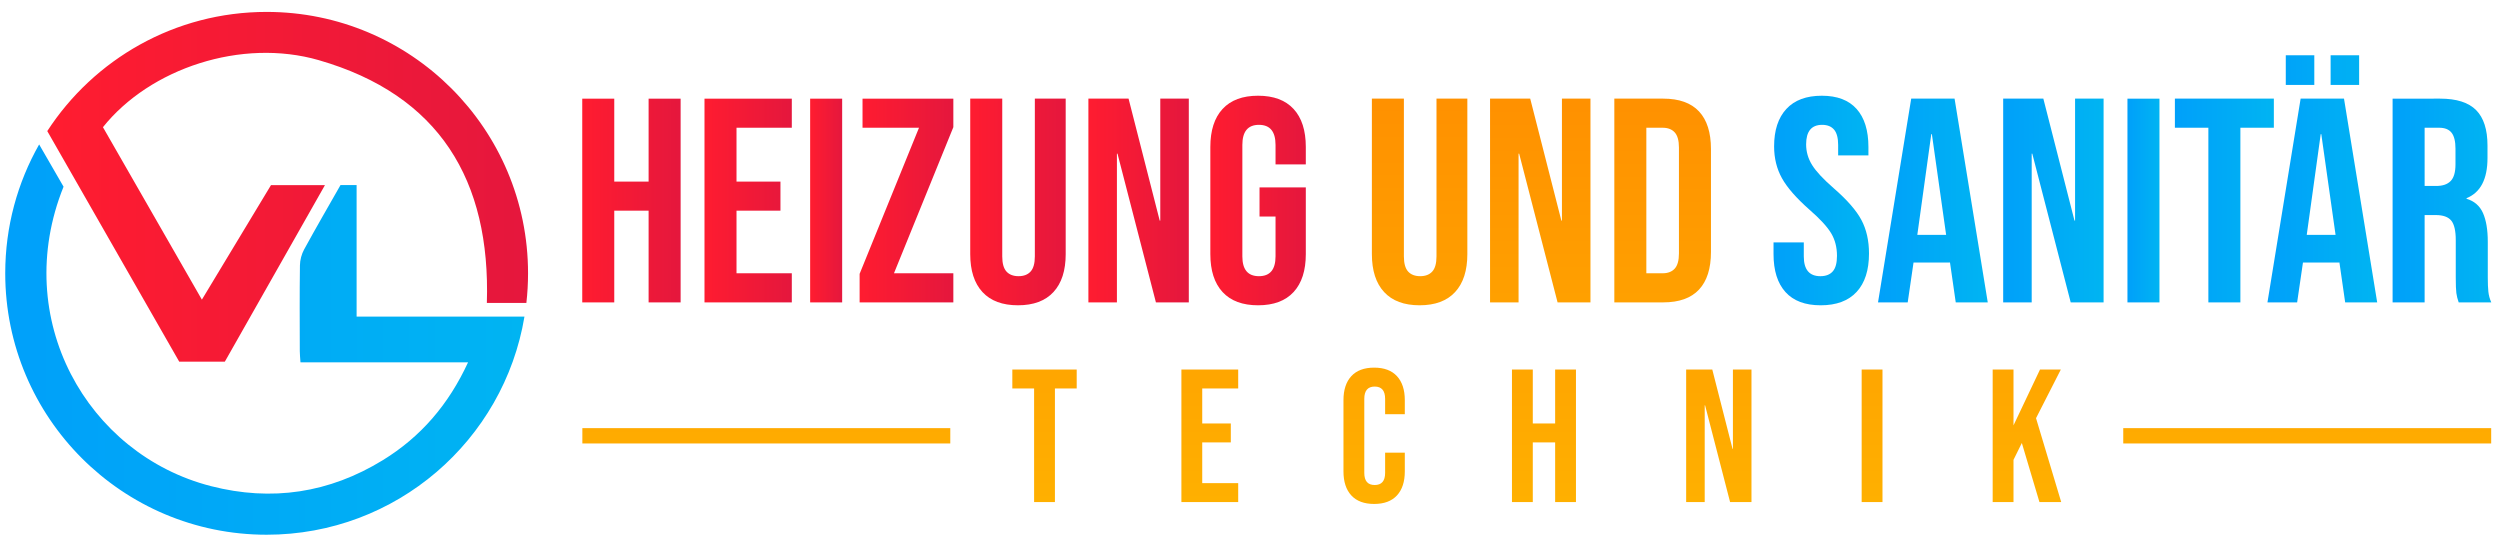 <?xml version="1.0" encoding="utf-8"?>
<svg xmlns="http://www.w3.org/2000/svg" enable-background="new 0 0 955.313 207.333" height="207.333px" id="Layer_1" version="1.1" viewBox="0 0 955.313 207.333" width="955.313px" x="0px" y="0px">
<g>
	<defs>
		<path d="M2,104.438c0,55.174,44.722,99.895,99.886,99.895c49.542,0,90.657-36.059,98.526-83.361h-64.142V70.725&#xD;&#xA;			h-6.156c-4.66,8.203-9.398,16.347-13.904,24.606c-0.979,1.794-1.569,4.026-1.594,6.074c-0.153,10.909-0.08,21.831-0.056,32.749&#xD;&#xA;			c0,1.295,0.153,2.59,0.259,4.305h64.037c-7.442,16.145-18.07,28.48-32.541,37.369c-20.44,12.561-42.474,15.895-65.68,9.939&#xD;&#xA;			C33.264,173.622,3.966,121.803,24.284,71.34c-2.984-5.161-6.034-10.451-9.326-16.145C6.708,69.73,2,86.53,2,104.438" id="SVGID_1_"/>
	</defs>
	<clipPath id="SVGID_2_">
		<use href="#SVGID_1_" overflow="visible"/>
	</clipPath>
	
		<linearGradient gradientTransform="matrix(512.616 0 0 -512.616 486866.75 437348.094)" gradientUnits="userSpaceOnUse" id="SVGID_3_" x1="-949.766" x2="-949.379" y1="852.917" y2="852.917">
		<stop offset="0" style="stop-color:#00A0FA"/>
		<stop offset="1" style="stop-color:#00B4F2"/>
	</linearGradient>
	<rect clip-path="url(#SVGID_2_)" fill="url(#SVGID_3_)" height="149.137" width="198.413" x="2" y="55.195"/>
</g>
<g>
	<defs>
		<path d="M18.064,50.091c16.833,29.41,33.689,58.878,50.417,88.101H85.92c12.731-22.445,25.366-44.721,38.251-67.451&#xD;&#xA;			h-20.618C94.817,85.205,86.17,99.545,77.144,114.5C64.226,91.99,51.737,70.224,39.338,48.603&#xD;&#xA;			c17.989-22.511,53.02-34.126,82.502-25.609c46.033,13.29,65.68,45.863,64.2,92.776h15.101c0.42-3.721,0.639-7.498,0.639-11.332&#xD;&#xA;			c0-55.163-44.722-99.885-99.894-99.885C66.766,4.553,35.876,22.68,18.064,50.091" id="SVGID_4_"/>
	</defs>
	<clipPath id="SVGID_5_">
		<use href="#SVGID_4_" overflow="visible"/>
	</clipPath>
	
		<linearGradient gradientTransform="matrix(474.644 0 0 -474.644 450847.094 404800.938)" gradientUnits="userSpaceOnUse" id="SVGID_6_" x1="-949.825" x2="-949.438" y1="852.701" y2="852.701">
		<stop offset="0" style="stop-color:#FF1C30"/>
		<stop offset="1" style="stop-color:#E5173D"/>
	</linearGradient>
	<rect clip-path="url(#SVGID_5_)" fill="url(#SVGID_6_)" height="133.639" width="183.716" x="18.064" y="4.553"/>
</g>
<g>
	<defs>
		<polygon id="SVGID_7_" points="222.491,37.692 234.725,37.692 234.725,69.39 247.849,69.39 247.849,37.692 260.084,37.692 &#xD;&#xA;			260.084,115.546 247.849,115.546 247.849,80.51 234.725,80.51 234.725,115.546 222.491,115.546"/>
	</defs>
	<clipPath id="SVGID_8_">
		<use href="#SVGID_7_" overflow="visible"/>
	</clipPath>
	
		<linearGradient gradientTransform="matrix(64.829 0 0 -64.829 61238.973 55638.691)" gradientUnits="userSpaceOnUse" id="SVGID_9_" x1="-941.185" x2="-940.606" y1="857.05" y2="857.05">
		<stop offset="0" style="stop-color:#FF1C30"/>
		<stop offset="1" style="stop-color:#E5173D"/>
	</linearGradient>
	<rect clip-path="url(#SVGID_8_)" fill="url(#SVGID_9_)" height="77.854" width="37.593" x="222.491" y="37.692"/>
</g>
<g>
	<defs>
		<polygon id="SVGID_10_" points="269.204,37.692 302.571,37.692 302.571,48.813 281.439,48.813 281.439,69.39 298.233,69.39 &#xD;&#xA;			298.233,80.51 281.439,80.51 281.439,104.424 302.571,104.424 302.571,115.546 269.204,115.546"/>
	</defs>
	<clipPath id="SVGID_11_">
		<use href="#SVGID_10_" overflow="visible"/>
	</clipPath>
	
		<linearGradient gradientTransform="matrix(57.541 0 0 -57.541 54397.547 49420.199)" gradientUnits="userSpaceOnUse" id="SVGID_12_" x1="-940.697" x2="-940.116" y1="857.542" y2="857.542">
		<stop offset="0" style="stop-color:#FF1C30"/>
		<stop offset="1" style="stop-color:#E5173D"/>
	</linearGradient>
	<rect clip-path="url(#SVGID_11_)" fill="url(#SVGID_12_)" height="77.854" width="33.367" x="269.204" y="37.692"/>
</g>
<g>
	<defs>
		<rect height="77.854" id="SVGID_13_" width="12.234" x="309.576" y="37.692"/>
	</defs>
	<clipPath id="SVGID_14_">
		<use href="#SVGID_13_" overflow="visible"/>
	</clipPath>
	
		<linearGradient gradientTransform="matrix(21.098 0 0 -21.098 19858.096 18328.646)" gradientUnits="userSpaceOnUse" id="SVGID_15_" x1="-926.553" x2="-925.973" y1="865.102" y2="865.102">
		<stop offset="0" style="stop-color:#FF1C30"/>
		<stop offset="1" style="stop-color:#E5173D"/>
	</linearGradient>
	<rect clip-path="url(#SVGID_14_)" fill="url(#SVGID_15_)" height="77.854" width="12.234" x="309.576" y="37.692"/>
</g>
<g>
	<defs>
		<polygon id="SVGID_16_" points="328.483,104.646 351.172,48.813 329.594,48.813 329.594,37.692 364.297,37.692 364.297,48.591 &#xD;&#xA;			341.608,104.424 364.297,104.424 364.297,115.546 328.483,115.546"/>
	</defs>
	<clipPath id="SVGID_17_">
		<use href="#SVGID_16_" overflow="visible"/>
	</clipPath>
	
		<linearGradient gradientTransform="matrix(61.76 0 0 -61.76 58507.102 53020.297)" gradientUnits="userSpaceOnUse" id="SVGID_18_" x1="-942.006" x2="-941.426" y1="857.245" y2="857.245">
		<stop offset="0" style="stop-color:#FF1C30"/>
		<stop offset="1" style="stop-color:#E5173D"/>
	</linearGradient>
	<rect clip-path="url(#SVGID_17_)" fill="url(#SVGID_18_)" height="77.854" width="35.814" x="328.483" y="37.692"/>
</g>
<g>
	<defs>
		<path d="M395.44,37.69v60.283c0,2.67-0.539,4.599-1.615,5.783c-1.076,1.188-2.611,1.78-4.615,1.78&#xD;&#xA;			c-2,0-3.541-0.593-4.617-1.78c-1.072-1.185-1.609-3.113-1.609-5.783V37.69h-12.234v59.392c0,6.304,1.555,11.142,4.67,14.514&#xD;&#xA;			c3.115,3.376,7.635,5.062,13.568,5.062c5.932,0,10.455-1.686,13.57-5.062c3.115-3.372,4.672-8.21,4.672-14.514V37.69H395.44z" id="SVGID_19_"/>
	</defs>
	<clipPath id="SVGID_20_">
		<use href="#SVGID_19_" overflow="visible"/>
	</clipPath>
	
		<linearGradient gradientTransform="matrix(62.911 0 0 -62.911 59672.629 54002.75)" gradientUnits="userSpaceOnUse" id="SVGID_21_" x1="-942.634" x2="-942.053" y1="857.174" y2="857.174">
		<stop offset="0" style="stop-color:#FF1C30"/>
		<stop offset="1" style="stop-color:#E5173D"/>
	</linearGradient>
	<rect clip-path="url(#SVGID_20_)" fill="url(#SVGID_21_)" height="78.967" width="36.48" x="370.748" y="37.69"/>
</g>
<g>
	<defs>
		<polygon id="SVGID_22_" points="443.373,37.69 443.373,84.293 443.153,84.293 431.25,37.69 415.903,37.69 415.903,115.546 &#xD;&#xA;			426.803,115.546 426.803,58.712 427.024,58.712 441.705,115.546 454.274,115.546 454.274,37.69"/>
	</defs>
	<clipPath id="SVGID_23_">
		<use href="#SVGID_22_" overflow="visible"/>
	</clipPath>
	
		<linearGradient gradientTransform="matrix(66.172 0 0 -66.172 62847.273 56783.91)" gradientUnits="userSpaceOnUse" id="SVGID_24_" x1="-943.475" x2="-942.895" y1="856.972" y2="856.972">
		<stop offset="0" style="stop-color:#FF1C30"/>
		<stop offset="1" style="stop-color:#E5173D"/>
	</linearGradient>
	<rect clip-path="url(#SVGID_23_)" fill="url(#SVGID_24_)" height="77.856" width="38.371" x="415.903" y="37.69"/>
</g>
<g>
	<defs>
		<path d="M467.172,41.639c-3.111,3.375-4.67,8.213-4.67,14.515v40.929c0,6.304,1.559,11.142,4.67,14.514&#xD;&#xA;			c3.117,3.376,7.639,5.062,13.57,5.062s10.455-1.686,13.57-5.062c3.115-3.372,4.672-8.21,4.672-14.514V71.614h-17.686v11.122h6.117&#xD;&#xA;			v15.238c0,5.044-2.111,7.563-6.34,7.563c-4.227,0-6.34-2.52-6.34-7.563V55.375c0-5.116,2.113-7.673,6.34-7.673&#xD;&#xA;			c4.229,0,6.34,2.558,6.34,7.673v7.452h11.568v-6.673c0-6.302-1.557-11.141-4.672-14.515c-3.115-3.373-7.639-5.061-13.57-5.061&#xD;&#xA;			S470.289,38.266,467.172,41.639" id="SVGID_25_"/>
	</defs>
	<clipPath id="SVGID_26_">
		<use href="#SVGID_25_" overflow="visible"/>
	</clipPath>
	
		<linearGradient gradientTransform="matrix(62.911 0 0 -62.911 59830.879 54001.812)" gradientUnits="userSpaceOnUse" id="SVGID_27_" x1="-943.69" x2="-943.11" y1="857.168" y2="857.168">
		<stop offset="0" style="stop-color:#FF1C30"/>
		<stop offset="1" style="stop-color:#E5173D"/>
	</linearGradient>
	<rect clip-path="url(#SVGID_26_)" fill="url(#SVGID_27_)" height="80.08" width="36.482" x="462.502" y="36.578"/>
</g>
<g>
	<defs>
		<path d="M548.92,37.69v60.283c0,2.67-0.539,4.599-1.613,5.783c-1.076,1.188-2.613,1.78-4.615,1.78&#xD;&#xA;			s-3.541-0.593-4.615-1.78c-1.076-1.185-1.613-3.113-1.613-5.783V37.69h-12.234v59.392c0,6.304,1.557,11.142,4.672,14.514&#xD;&#xA;			c3.113,3.376,7.635,5.062,13.568,5.062c5.932,0,10.455-1.686,13.57-5.062c3.113-3.372,4.67-8.21,4.67-14.514V37.69H548.92z" id="SVGID_28_"/>
	</defs>
	<clipPath id="SVGID_29_">
		<use href="#SVGID_28_" overflow="visible"/>
	</clipPath>
	
		<linearGradient gradientTransform="matrix(0 421.603 421.603 0 -359474.344 400601.844)" gradientUnits="userSpaceOnUse" id="SVGID_30_" x1="-950.168" x2="-949.588" y1="853.923" y2="853.923">
		<stop offset="0" style="stop-color:#FF8A00"/>
		<stop offset="1" style="stop-color:#FFBC00"/>
	</linearGradient>
	<rect clip-path="url(#SVGID_29_)" fill="url(#SVGID_30_)" height="78.967" width="36.48" x="524.229" y="37.69"/>
</g>
<g>
	<defs>
		<polygon id="SVGID_31_" points="596.856,37.69 596.856,84.293 596.633,84.293 584.733,37.69 569.385,37.69 569.385,115.546 &#xD;&#xA;			580.283,115.546 580.283,58.712 580.506,58.712 595.188,115.546 607.756,115.546 607.756,37.69"/>
	</defs>
	<clipPath id="SVGID_32_">
		<use href="#SVGID_31_" overflow="visible"/>
	</clipPath>
	
		<linearGradient gradientTransform="matrix(0 421.603 421.603 0 -359394.844 400601.844)" gradientUnits="userSpaceOnUse" id="SVGID_33_" x1="-950.167" x2="-949.587" y1="853.844" y2="853.844">
		<stop offset="0" style="stop-color:#FF8A00"/>
		<stop offset="1" style="stop-color:#FFBC00"/>
	</linearGradient>
	<rect clip-path="url(#SVGID_32_)" fill="url(#SVGID_33_)" height="77.856" width="38.371" x="569.385" y="37.69"/>
</g>
<g>
	<defs>
		<path d="M629.108,48.813h6.229c2.002,0,3.539,0.595,4.615,1.78c1.074,1.187,1.615,3.114,1.615,5.784v40.486&#xD;&#xA;			c0,2.669-0.541,4.598-1.615,5.784c-1.076,1.187-2.613,1.778-4.615,1.778h-6.229V48.813z M616.875,37.69v77.856h18.686&#xD;&#xA;			c6.078,0,10.637-1.629,13.68-4.895c3.039-3.262,4.559-8.045,4.559-14.347V56.932c0-6.302-1.52-11.085-4.559-14.347&#xD;&#xA;			c-3.043-3.262-7.602-4.895-13.68-4.895H616.875z" id="SVGID_34_"/>
	</defs>
	<clipPath id="SVGID_35_">
		<use href="#SVGID_34_" overflow="visible"/>
	</clipPath>
	
		<linearGradient gradientTransform="matrix(0 421.603 421.603 0 -359314.094 400601.844)" gradientUnits="userSpaceOnUse" id="SVGID_36_" x1="-950.167" x2="-949.587" y1="853.764" y2="853.764">
		<stop offset="0" style="stop-color:#FF8A00"/>
		<stop offset="1" style="stop-color:#FFBC00"/>
	</linearGradient>
	<rect clip-path="url(#SVGID_35_)" fill="url(#SVGID_36_)" height="77.856" width="36.924" x="616.875" y="37.69"/>
</g>
<g>
	<defs>
		<path d="M682.604,41.639c-3.115,3.375-4.672,8.139-4.672,14.292c0,4.525,1.002,8.585,3.004,12.18&#xD;&#xA;			c2.002,3.597,5.523,7.619,10.566,12.068c4.004,3.487,6.746,6.471,8.23,8.954c1.482,2.485,2.225,5.357,2.225,8.62&#xD;&#xA;			c0,2.742-0.539,4.727-1.613,5.949c-1.076,1.224-2.652,1.836-4.727,1.836c-4.225,0-6.342-2.52-6.342-7.563v-5.338h-11.564v4.447&#xD;&#xA;			c0,6.304,1.518,11.142,4.559,14.514c3.039,3.376,7.525,5.062,13.459,5.062c6.006,0,10.584-1.705,13.736-5.115&#xD;&#xA;			c3.15-3.41,4.727-8.305,4.727-14.681c0-4.895-0.967-9.158-2.893-12.791c-1.928-3.632-5.449-7.674-10.564-12.124&#xD;&#xA;			c-4.006-3.484-6.77-6.45-8.287-8.898c-1.521-2.447-2.281-5.077-2.281-7.896c0-4.967,2.039-7.452,6.117-7.452&#xD;&#xA;			c2.002,0,3.521,0.611,4.563,1.834c1.035,1.223,1.555,3.169,1.555,5.839v4.005h11.568v-3.226c0-6.302-1.502-11.141-4.504-14.515&#xD;&#xA;			c-3.002-3.373-7.436-5.061-13.291-5.061C690.24,36.578,685.719,38.266,682.604,41.639" id="SVGID_37_"/>
	</defs>
	<clipPath id="SVGID_38_">
		<use href="#SVGID_37_" overflow="visible"/>
	</clipPath>
	
		<linearGradient gradientTransform="matrix(62.911 0 0 -62.911 60202.004 54001.812)" gradientUnits="userSpaceOnUse" id="SVGID_39_" x1="-946.169" x2="-945.589" y1="857.168" y2="857.168">
		<stop offset="0" style="stop-color:#00A0FA"/>
		<stop offset="1" style="stop-color:#00B4F2"/>
	</linearGradient>
	<rect clip-path="url(#SVGID_38_)" fill="url(#SVGID_39_)" height="80.08" width="36.48" x="677.711" y="36.578"/>
</g>
<g>
	<defs>
		<path d="M737.992,51.26h0.225l5.447,38.482h-11.01L737.992,51.26z M730.321,37.69l-12.682,77.856h11.346&#xD;&#xA;			l2.225-15.238h13.9v-0.222l2.227,15.46h12.234l-12.68-77.856H730.321z" id="SVGID_40_"/>
	</defs>
	<clipPath id="SVGID_41_">
		<use href="#SVGID_40_" overflow="visible"/>
	</clipPath>
	
		<linearGradient gradientTransform="matrix(72.309 0 0 -72.309 69196.047 62019.953)" gradientUnits="userSpaceOnUse" id="SVGID_42_" x1="-947.026" x2="-946.446" y1="856.649" y2="856.649">
		<stop offset="0" style="stop-color:#00A0FA"/>
		<stop offset="1" style="stop-color:#00B4F2"/>
	</linearGradient>
	<rect clip-path="url(#SVGID_41_)" fill="url(#SVGID_42_)" height="77.856" width="41.932" x="717.639" y="37.69"/>
</g>
<g>
	<defs>
		<polygon id="SVGID_43_" points="792.936,37.69 792.936,84.293 792.711,84.293 780.813,37.69 765.465,37.69 765.465,115.546 &#xD;&#xA;			776.364,115.546 776.364,58.712 776.584,58.712 791.268,115.546 803.834,115.546 803.834,37.69"/>
	</defs>
	<clipPath id="SVGID_44_">
		<use href="#SVGID_43_" overflow="visible"/>
	</clipPath>
	
		<linearGradient gradientTransform="matrix(66.172 0 0 -66.172 63450.086 56783.91)" gradientUnits="userSpaceOnUse" id="SVGID_45_" x1="-947.303" x2="-946.722" y1="856.972" y2="856.972">
		<stop offset="0" style="stop-color:#00A0FA"/>
		<stop offset="1" style="stop-color:#00B4F2"/>
	</linearGradient>
	<rect clip-path="url(#SVGID_44_)" fill="url(#SVGID_45_)" height="77.856" width="38.369" x="765.465" y="37.69"/>
</g>
<g>
	<defs>
		<rect height="77.854" id="SVGID_46_" width="12.234" x="812.953" y="37.692"/>
	</defs>
	<clipPath id="SVGID_47_">
		<use href="#SVGID_46_" overflow="visible"/>
	</clipPath>
	
		<linearGradient gradientTransform="matrix(21.098 0 0 -21.098 20726.174 18328.646)" gradientUnits="userSpaceOnUse" id="SVGID_48_" x1="-943.839" x2="-943.259" y1="865.102" y2="865.102">
		<stop offset="0" style="stop-color:#00A0FA"/>
		<stop offset="1" style="stop-color:#00B4F2"/>
	</linearGradient>
	<rect clip-path="url(#SVGID_47_)" fill="url(#SVGID_48_)" height="77.854" width="12.234" x="812.953" y="37.692"/>
</g>
<g>
	<defs>
		<polygon id="SVGID_49_" points="831.08,37.69 831.08,48.813 843.873,48.813 843.873,115.546 856.106,115.546 856.106,48.813 &#xD;&#xA;			868.897,48.813 868.897,37.69"/>
	</defs>
	<clipPath id="SVGID_50_">
		<use href="#SVGID_49_" overflow="visible"/>
	</clipPath>
	
		<linearGradient gradientTransform="matrix(65.212 0 0 -65.212 62651.805 55965.098)" gradientUnits="userSpaceOnUse" id="SVGID_51_" x1="-947.996" x2="-947.416" y1="857.028" y2="857.028">
		<stop offset="0" style="stop-color:#00A0FA"/>
		<stop offset="1" style="stop-color:#00B4F2"/>
	</linearGradient>
	<rect clip-path="url(#SVGID_50_)" fill="url(#SVGID_51_)" height="77.856" width="37.816" x="831.08" y="37.69"/>
</g>
<g>
	<defs>
		<path d="M886.805,51.26h0.221l5.451,38.482h-11.012L886.805,51.26z M879.129,37.69l-12.678,77.856h11.344&#xD;&#xA;			l2.225-15.238h13.902v-0.222l2.225,15.46h12.236L895.701,37.69H879.129z M873.455,32.464h10.9V21.118h-10.9V32.464z&#xD;&#xA;			 M890.586,32.464h10.898V21.118h-10.898V32.464z" id="SVGID_52_"/>
	</defs>
	<clipPath id="SVGID_53_">
		<use href="#SVGID_52_" overflow="visible"/>
	</clipPath>
	
		<linearGradient gradientTransform="matrix(72.309 0 0 -72.309 69452.672 62005.703)" gradientUnits="userSpaceOnUse" id="SVGID_54_" x1="-948.517" x2="-947.937" y1="856.567" y2="856.567">
		<stop offset="0" style="stop-color:#00A0FA"/>
		<stop offset="1" style="stop-color:#00B4F2"/>
	</linearGradient>
	<rect clip-path="url(#SVGID_53_)" fill="url(#SVGID_54_)" height="94.428" width="41.932" x="866.451" y="21.118"/>
</g>
<g>
	<defs>
		<path d="M926.51,48.813h5.561c2.15,0,3.727,0.631,4.727,1.891c1.002,1.262,1.502,3.301,1.502,6.118v6.005&#xD;&#xA;			c0,2.966-0.611,5.08-1.836,6.339c-1.223,1.263-3.059,1.893-5.506,1.893h-4.447V48.813z M914.274,37.69v77.856h12.236V82.179h4.227&#xD;&#xA;			c2.816,0,4.799,0.707,5.949,2.114c1.15,1.409,1.723,3.893,1.723,7.452v14.236c0,2.891,0.074,4.896,0.225,6.006&#xD;&#xA;			c0.146,1.112,0.443,2.3,0.889,3.56h12.457c-0.596-1.335-0.965-2.688-1.111-4.061c-0.15-1.37-0.223-3.169-0.223-5.393V92.412&#xD;&#xA;			c0-4.596-0.613-8.267-1.836-11.01c-1.225-2.742-3.318-4.56-6.283-5.449v-0.224c5.338-2.151,8.006-7.265,8.006-15.349v-4.782&#xD;&#xA;			c0-6.079-1.445-10.584-4.336-13.513c-2.891-2.928-7.49-4.394-13.791-4.394H914.274z" id="SVGID_55_"/>
	</defs>
	<clipPath id="SVGID_56_">
		<use href="#SVGID_55_" overflow="visible"/>
	</clipPath>
	
		<linearGradient gradientTransform="matrix(65.021 0 0 -65.021 62614.027 55802.332)" gradientUnits="userSpaceOnUse" id="SVGID_57_" x1="-948.919" x2="-948.339" y1="857.039" y2="857.039">
		<stop offset="0" style="stop-color:#00A0FA"/>
		<stop offset="1" style="stop-color:#00B4F2"/>
	</linearGradient>
	<rect clip-path="url(#SVGID_56_)" fill="url(#SVGID_57_)" height="77.856" width="37.705" x="914.274" y="37.69"/>
</g>
<g>
	<defs>
		<polygon id="SVGID_58_" points="386.836,141.206 386.836,148.44 395.156,148.44 395.156,191.848 403.114,191.848 403.114,148.44 &#xD;&#xA;			411.436,148.44 411.436,141.206"/>
	</defs>
	<clipPath id="SVGID_59_">
		<use href="#SVGID_58_" overflow="visible"/>
	</clipPath>
	
		<linearGradient gradientTransform="matrix(0 421.603 421.603 0 -359721.594 400601.844)" gradientUnits="userSpaceOnUse" id="SVGID_60_" x1="-950.167" x2="-949.588" y1="854.17" y2="854.17">
		<stop offset="0" style="stop-color:#FF8A00"/>
		<stop offset="1" style="stop-color:#FFBC00"/>
	</linearGradient>
	<rect clip-path="url(#SVGID_59_)" fill="url(#SVGID_60_)" height="50.643" width="24.6" x="386.836" y="141.206"/>
</g>
<g>
	<defs>
		<polygon id="SVGID_61_" points="451.442,141.206 451.442,191.848 473.147,191.848 473.147,184.614 459.403,184.614 &#xD;&#xA;			459.403,169.059 470.326,169.059 470.326,161.825 459.403,161.825 459.403,148.44 473.147,148.44 473.147,141.206"/>
	</defs>
	<clipPath id="SVGID_62_">
		<use href="#SVGID_61_" overflow="visible"/>
	</clipPath>
	
		<linearGradient gradientTransform="matrix(0 421.603 421.603 0 -359612.594 400601.844)" gradientUnits="userSpaceOnUse" id="SVGID_63_" x1="-950.167" x2="-949.588" y1="854.061" y2="854.061">
		<stop offset="0" style="stop-color:#FF8A00"/>
		<stop offset="1" style="stop-color:#FFBC00"/>
	</linearGradient>
	<rect clip-path="url(#SVGID_62_)" fill="url(#SVGID_63_)" height="50.643" width="21.705" x="451.442" y="141.206"/>
</g>
<g>
	<defs>
		<path d="M516.375,143.737c-2.002,2.172-3.002,5.236-3.002,9.189v27.201c0,3.957,1,7.018,3.002,9.189&#xD;&#xA;			s4.908,3.256,8.719,3.256c3.809,0,6.715-1.084,8.717-3.256c2-2.172,3.002-5.232,3.002-9.189v-7.164h-7.523v7.744&#xD;&#xA;			c0,3.086-1.328,4.629-3.979,4.629c-2.654,0-3.98-1.543-3.98-4.629v-28.289c0-3.135,1.326-4.703,3.98-4.703&#xD;&#xA;			c2.65,0,3.979,1.568,3.979,4.703v5.861h7.523v-5.354c0-3.953-1.002-7.018-3.002-9.189c-2.002-2.17-4.908-3.254-8.717-3.254&#xD;&#xA;			C521.283,140.483,518.377,141.567,516.375,143.737" id="SVGID_64_"/>
	</defs>
	<clipPath id="SVGID_65_">
		<use href="#SVGID_64_" overflow="visible"/>
	</clipPath>
	
		<linearGradient gradientTransform="matrix(0 421.603 421.603 0 -359504.344 400601.844)" gradientUnits="userSpaceOnUse" id="SVGID_66_" x1="-950.167" x2="-949.588" y1="853.954" y2="853.954">
		<stop offset="0" style="stop-color:#FF8A00"/>
		<stop offset="1" style="stop-color:#FFBC00"/>
	</linearGradient>
	<rect clip-path="url(#SVGID_65_)" fill="url(#SVGID_66_)" height="52.09" width="23.439" x="513.373" y="140.483"/>
</g>
<g>
	<defs>
		<polygon id="SVGID_67_" points="594.258,141.206 594.258,161.825 585.719,161.825 585.719,141.206 577.76,141.206 577.76,191.848 &#xD;&#xA;			585.719,191.848 585.719,169.059 594.258,169.059 594.258,191.848 602.215,191.848 602.215,141.206"/>
	</defs>
	<clipPath id="SVGID_68_">
		<use href="#SVGID_67_" overflow="visible"/>
	</clipPath>
	
		<linearGradient gradientTransform="matrix(0 421.603 421.603 0 -359392.344 400601.844)" gradientUnits="userSpaceOnUse" id="SVGID_69_" x1="-950.167" x2="-949.588" y1="853.842" y2="853.842">
		<stop offset="0" style="stop-color:#FF8A00"/>
		<stop offset="1" style="stop-color:#FFBC00"/>
	</linearGradient>
	<rect clip-path="url(#SVGID_68_)" fill="url(#SVGID_69_)" height="50.643" width="24.455" x="577.76" y="141.206"/>
</g>
<g>
	<defs>
		<polygon id="SVGID_70_" points="662.192,141.206 662.192,171.52 662.047,171.52 654.307,141.206 644.323,141.206 644.323,191.848 &#xD;&#xA;			651.412,191.848 651.412,154.875 651.557,154.875 661.108,191.848 669.283,191.848 669.283,141.206"/>
	</defs>
	<clipPath id="SVGID_71_">
		<use href="#SVGID_70_" overflow="visible"/>
	</clipPath>
	
		<linearGradient gradientTransform="matrix(0 421.603 421.603 0 -359277.094 400601.844)" gradientUnits="userSpaceOnUse" id="SVGID_72_" x1="-950.167" x2="-949.588" y1="853.727" y2="853.727">
		<stop offset="0" style="stop-color:#FF8A00"/>
		<stop offset="1" style="stop-color:#FFBC00"/>
	</linearGradient>
	<rect clip-path="url(#SVGID_71_)" fill="url(#SVGID_72_)" height="50.643" width="24.961" x="644.323" y="141.206"/>
</g>
<g>
	<defs>
		<rect height="50.643" id="SVGID_73_" width="7.959" x="711.387" y="141.206"/>
	</defs>
	<clipPath id="SVGID_74_">
		<use href="#SVGID_73_" overflow="visible"/>
	</clipPath>
	
		<linearGradient gradientTransform="matrix(0 421.603 421.603 0 -359176.094 400601.844)" gradientUnits="userSpaceOnUse" id="SVGID_75_" x1="-950.167" x2="-949.588" y1="853.626" y2="853.626">
		<stop offset="0" style="stop-color:#FF8A00"/>
		<stop offset="1" style="stop-color:#FFBC00"/>
	</linearGradient>
	<rect clip-path="url(#SVGID_74_)" fill="url(#SVGID_75_)" height="50.643" width="7.959" x="711.387" y="141.206"/>
</g>
<g>
	<defs>
		<polygon id="SVGID_76_" points="779.539,141.206 769.41,162.547 769.41,141.206 761.451,141.206 761.451,191.848 769.41,191.848 &#xD;&#xA;			769.41,175.715 772.594,169.278 779.321,191.848 787.641,191.848 778.018,159.797 787.498,141.206"/>
	</defs>
	<clipPath id="SVGID_77_">
		<use href="#SVGID_76_" overflow="visible"/>
	</clipPath>
	
		<linearGradient gradientTransform="matrix(0 421.603 421.603 0 -359074.094 400601.844)" gradientUnits="userSpaceOnUse" id="SVGID_78_" x1="-950.167" x2="-949.588" y1="853.525" y2="853.525">
		<stop offset="0" style="stop-color:#FF8A00"/>
		<stop offset="1" style="stop-color:#FFBC00"/>
	</linearGradient>
	<rect clip-path="url(#SVGID_77_)" fill="url(#SVGID_78_)" height="50.643" width="26.189" x="761.451" y="141.206"/>
</g>
<g>
	<defs>
		<rect height="5.859" id="SVGID_79_" width="140.597" x="222.532" y="163.598"/>
	</defs>
	<clipPath id="SVGID_80_">
		<use href="#SVGID_79_" overflow="visible"/>
	</clipPath>
	
		<linearGradient gradientTransform="matrix(0 421.603 421.603 0 -359904.844 400601.844)" gradientUnits="userSpaceOnUse" id="SVGID_81_" x1="-950.162" x2="-949.591" y1="854.353" y2="854.353">
		<stop offset="0" style="stop-color:#FF8A00"/>
		<stop offset="1" style="stop-color:#FFBC00"/>
	</linearGradient>
	<rect clip-path="url(#SVGID_80_)" fill="url(#SVGID_81_)" height="5.859" width="140.597" x="222.532" y="163.598"/>
</g>
<g>
	<defs>
		<rect height="5.859" id="SVGID_82_" width="140.598" x="811.348" y="163.598"/>
	</defs>
	<clipPath id="SVGID_83_">
		<use href="#SVGID_82_" overflow="visible"/>
	</clipPath>
	
		<linearGradient gradientTransform="matrix(0 421.603 421.603 0 -358889.344 400601.844)" gradientUnits="userSpaceOnUse" id="SVGID_84_" x1="-950.162" x2="-949.591" y1="853.34" y2="853.34">
		<stop offset="0" style="stop-color:#FF8A00"/>
		<stop offset="1" style="stop-color:#FFBC00"/>
	</linearGradient>
	<rect clip-path="url(#SVGID_83_)" fill="url(#SVGID_84_)" height="5.859" width="140.598" x="811.348" y="163.598"/>
</g>
</svg>